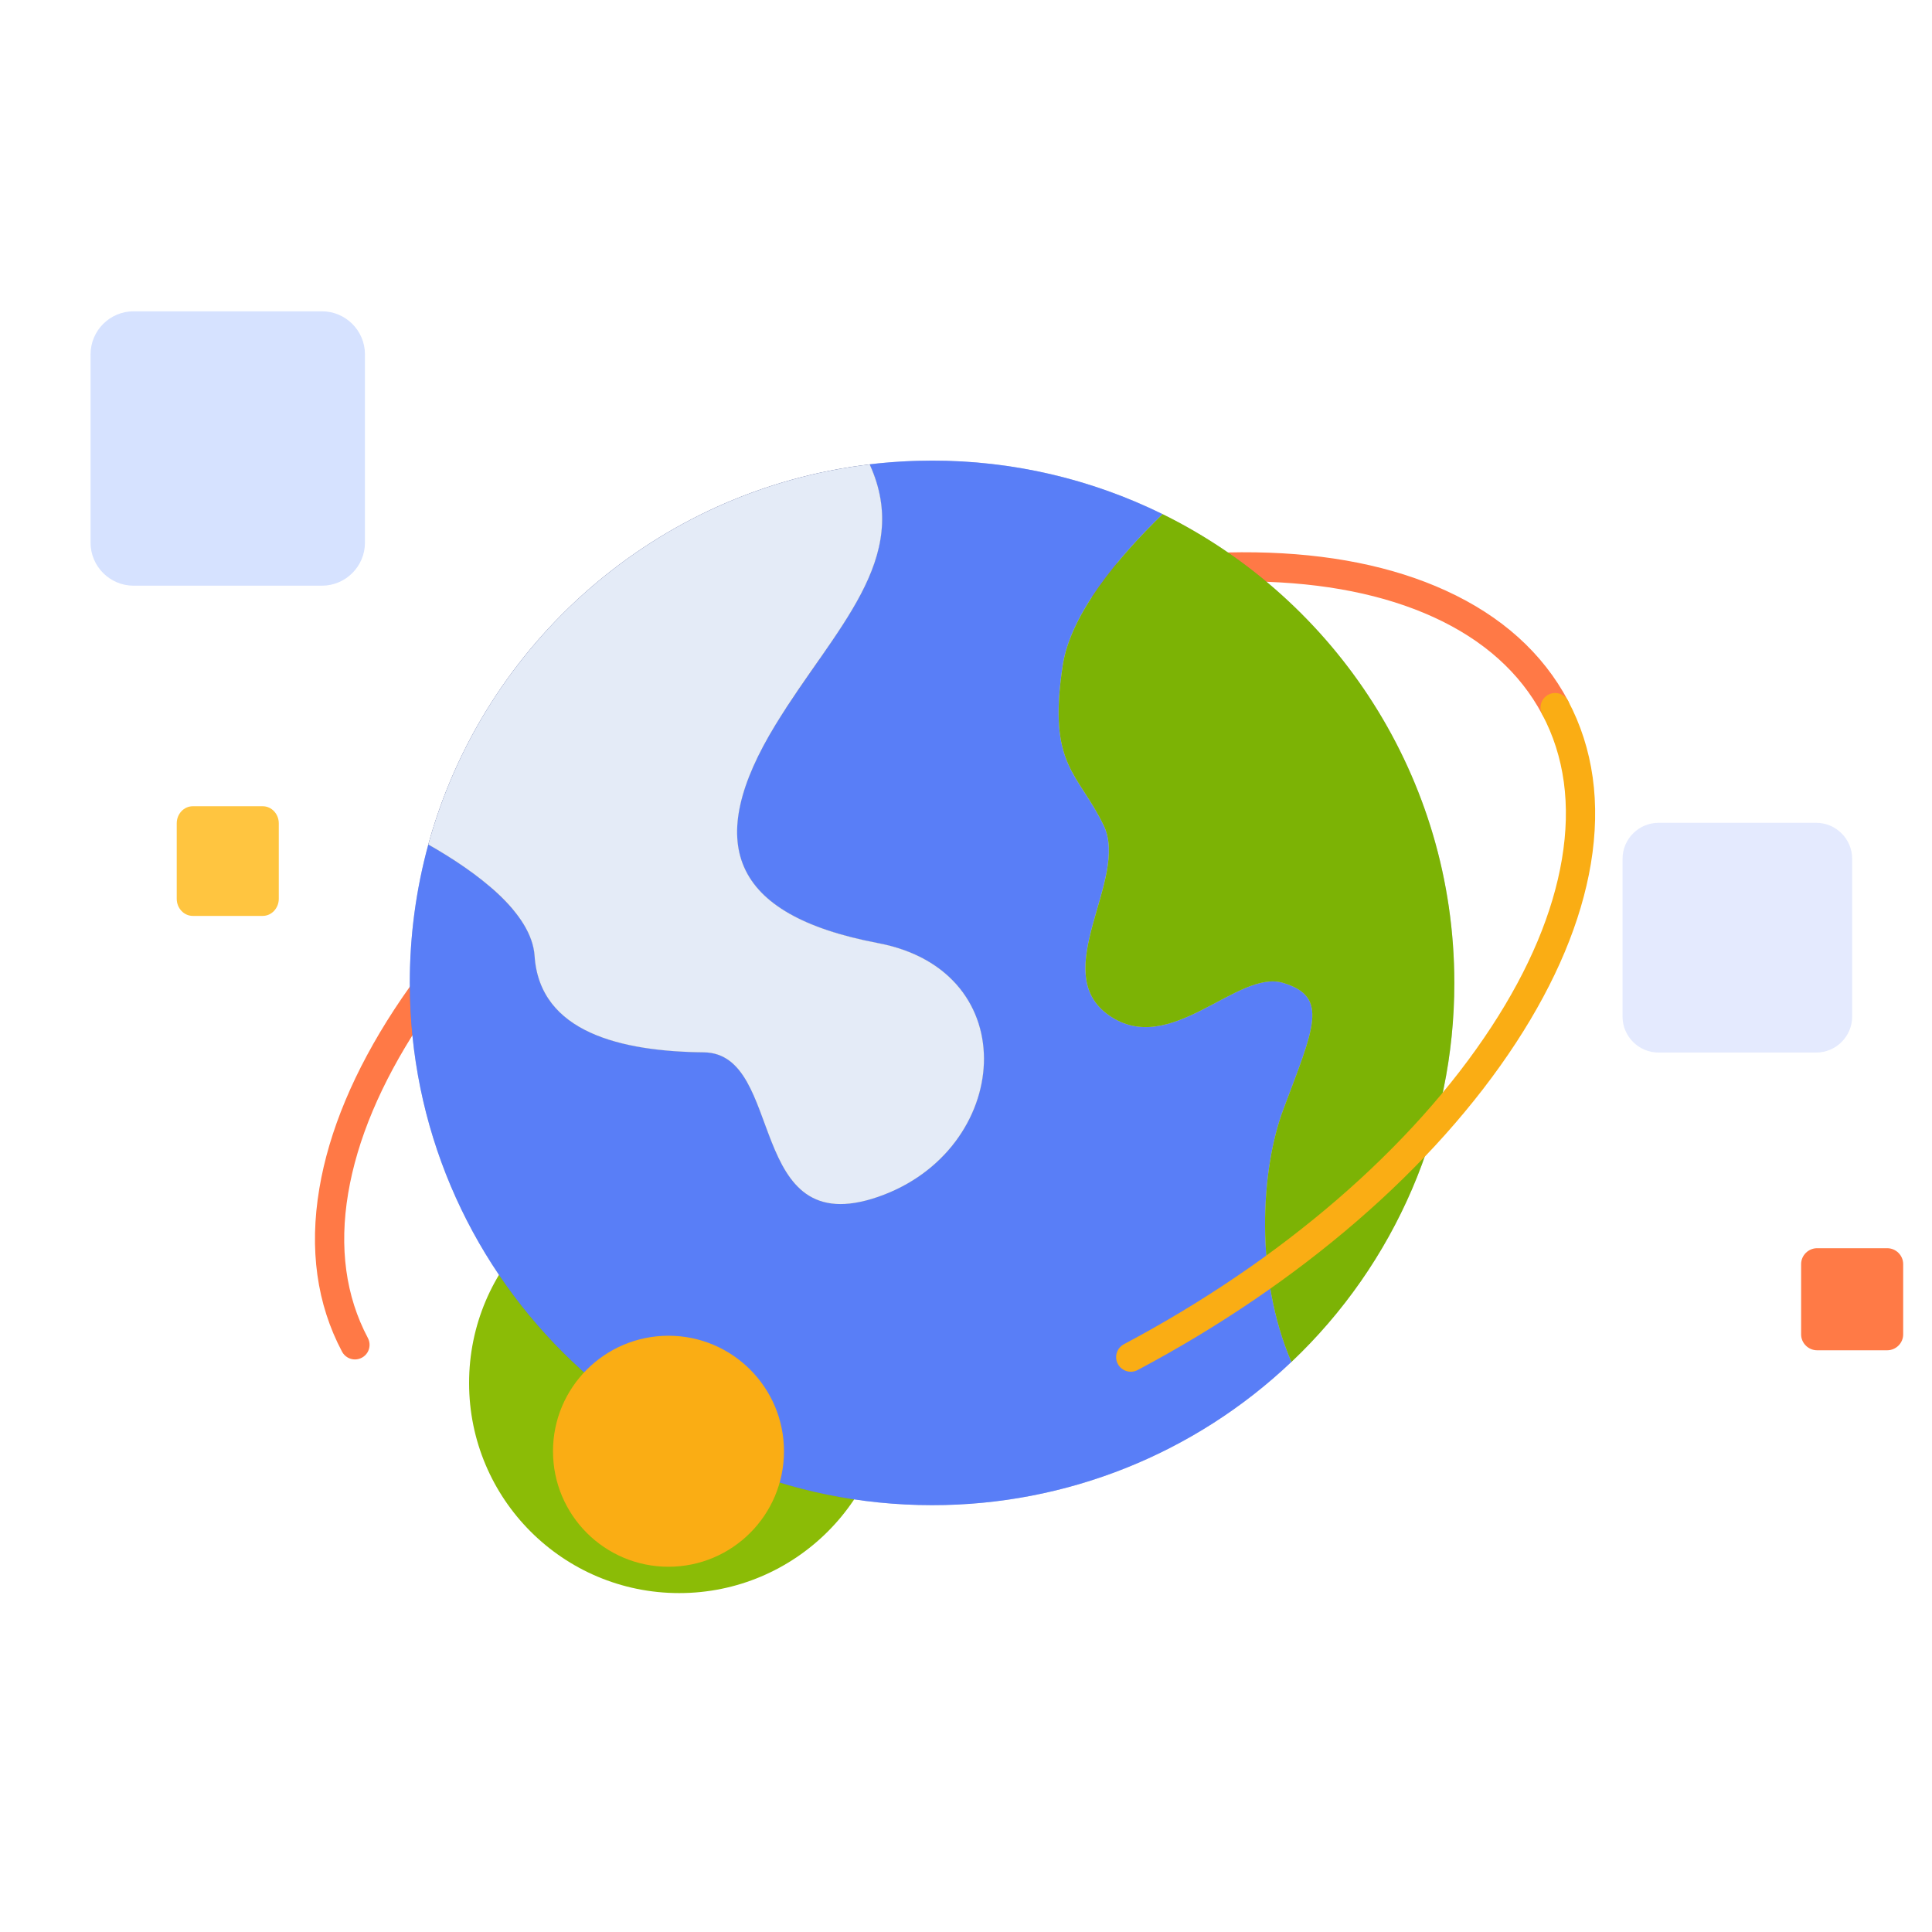 <svg width="74" height="74" viewBox="0 0 74 74" fill="none" xmlns="http://www.w3.org/2000/svg">
<rect x="0" y="0" width="74" height="74" fill="#333333" stroke="none"/>
<g clip-path="url(#clip0_117_918)">
<rect width="74" height="74" fill="white"/>
<path opacity="0.163" fill-rule="evenodd" clip-rule="evenodd" d="M69.566 40.315H63.524C62.767 40.315 62.147 39.695 62.147 38.937V32.894C62.147 32.136 62.767 31.516 63.524 31.516H69.566C70.323 31.516 70.942 32.136 70.942 32.894V38.937C70.942 39.695 70.323 40.315 69.566 40.315Z" fill="#597EF7"/>
<path fill-rule="evenodd" clip-rule="evenodd" d="M10.064 35.081H7.383C7.045 35.081 6.769 34.786 6.769 34.426V31.535C6.769 31.175 7.045 30.881 7.383 30.881H10.064C10.402 30.881 10.678 31.175 10.678 31.535V34.426C10.678 34.786 10.402 35.081 10.064 35.081Z" fill="#FFC540"/>
<path fill-rule="evenodd" clip-rule="evenodd" d="M69.602 51.719C69.264 51.719 68.987 51.445 68.987 51.11V48.419C68.987 48.083 69.264 47.809 69.602 47.809H72.282C72.62 47.809 72.896 48.083 72.896 48.419V51.11C72.896 51.445 72.62 51.719 72.282 51.719H69.602Z" fill="#FF7A46"/>
<path opacity="0.497" fill-rule="evenodd" clip-rule="evenodd" d="M5.114 22.433C4.209 22.433 3.469 21.693 3.469 20.788V13.569C3.469 12.664 4.209 11.924 5.114 11.924H12.333C13.238 11.924 13.978 12.664 13.978 13.569V20.788C13.978 21.693 13.238 22.433 12.333 22.433H5.114Z" fill="#ADC6FF"/>
<path fill-rule="evenodd" clip-rule="evenodd" d="M26.015 44.922C21.57 44.922 17.967 48.526 17.967 52.971C17.967 57.416 21.57 61.019 26.015 61.019C30.46 61.019 34.064 57.416 34.064 52.971C34.064 48.526 30.46 44.922 26.015 44.922Z" fill="#8BBC06"/>
<path fill-rule="evenodd" clip-rule="evenodd" d="M24.719 55.705L24.21 55.197L29.134 50.255C29.303 50.086 29.576 50.086 29.744 50.255L29.948 50.458C30.116 50.626 30.116 50.899 29.948 51.068L25.328 55.705C25.16 55.873 24.887 55.873 24.719 55.705Z" fill="white"/>
<path fill-rule="evenodd" clip-rule="evenodd" d="M25.836 55.197L25.328 55.705C25.159 55.873 24.886 55.873 24.718 55.705L22.695 53.681C22.526 53.513 22.526 53.24 22.695 53.072L22.898 52.868C23.066 52.7 23.339 52.7 23.508 52.868L25.836 55.197Z" fill="white"/>
<path d="M13.596 52.07C13.389 52.07 13.198 51.955 13.101 51.772C12.134 49.95 11.841 47.847 12.231 45.525C12.6 43.324 13.566 41.017 15.101 38.667C18.223 33.891 23.368 29.441 29.589 26.137C35.81 22.834 42.378 21.066 48.084 21.156C50.891 21.2 53.343 21.692 55.372 22.619C57.516 23.598 59.092 25.018 60.06 26.841C60.205 27.114 60.101 27.453 59.828 27.598C59.555 27.743 59.216 27.639 59.071 27.366C58.222 25.766 56.821 24.512 54.908 23.638C53.019 22.776 50.718 22.317 48.066 22.273C42.547 22.184 36.171 23.911 30.114 27.124C24.057 30.337 19.058 34.658 16.038 39.279C14.588 41.499 13.678 43.662 13.335 45.71C12.987 47.784 13.241 49.647 14.09 51.247C14.182 51.42 14.177 51.628 14.077 51.797C13.976 51.965 13.795 52.068 13.599 52.07H13.596Z" fill="#FF7946"/>
<path opacity="0.33" d="M35.7 57.651C46.748 57.651 55.704 48.695 55.704 37.647C55.704 26.599 46.748 17.643 35.7 17.643C24.652 17.643 15.696 26.599 15.696 37.647C15.696 48.695 24.652 57.651 35.7 57.651Z" fill="#4E5C93"/>
<path d="M49.151 42.503C50.329 39.361 50.918 38.182 49.151 37.647C47.383 37.113 44.83 40.539 42.471 38.886C40.113 37.234 43.257 33.665 42.275 31.622C41.293 29.579 40.114 29.344 40.704 25.484C41.003 23.525 42.816 21.355 44.529 19.693C41.784 18.341 38.763 17.639 35.702 17.643C34.903 17.643 34.104 17.69 33.31 17.785C34.969 21.421 31.959 24.072 29.707 27.751C26.957 32.247 27.939 35.04 33.635 36.122C39.33 37.204 38.741 44.074 33.635 45.839C28.528 47.604 30.099 40.343 26.957 40.307C23.815 40.272 20.672 39.557 20.476 36.614C20.367 34.945 18.232 33.384 16.405 32.346C15.933 34.074 15.694 35.856 15.696 37.647C15.696 48.695 24.652 57.651 35.7 57.651C40.823 57.658 45.751 55.693 49.464 52.163C48.056 48.902 48.287 44.806 49.151 42.503Z" fill="#597EF7"/>
<path d="M20.476 36.614C20.672 39.557 23.814 40.272 26.957 40.307C30.099 40.343 28.528 47.609 33.634 45.842C38.741 44.074 39.33 37.204 33.634 36.124C27.939 35.045 26.957 32.248 29.707 27.754C31.956 24.075 34.967 21.421 33.31 17.788C25.166 18.755 18.524 24.615 16.405 32.346C18.233 33.385 20.364 34.945 20.476 36.614Z" fill="#4E5C93"/>
<path d="M20.476 36.614C20.672 39.557 23.814 40.272 26.957 40.307C30.099 40.343 28.528 47.609 33.634 45.842C38.741 44.074 39.33 37.204 33.634 36.124C27.939 35.045 26.957 32.248 29.707 27.754C31.956 24.075 34.967 21.421 33.31 17.788C25.166 18.755 18.524 24.615 16.405 32.346C18.233 33.385 20.364 34.945 20.476 36.614Z" fill="#E4EBF7"/>
<path d="M55.704 37.648C55.704 29.769 51.15 22.955 44.531 19.693C42.818 21.355 41.005 23.525 40.706 25.484C40.116 29.344 41.294 29.578 42.277 31.622C43.259 33.666 40.116 37.234 42.471 38.886C44.827 40.539 47.385 37.112 49.151 37.648C50.917 38.182 50.329 39.361 49.151 42.503C48.287 44.806 48.056 48.902 49.464 52.166C53.454 48.392 55.711 43.14 55.704 37.648Z" fill="#7CB305"/>
<path d="M43.311 52.541C43.053 52.541 42.829 52.366 42.766 52.117C42.704 51.867 42.82 51.607 43.047 51.487C49.107 48.271 54.103 43.953 57.123 39.334C58.576 37.114 59.483 34.949 59.826 32.903C60.175 30.828 59.921 28.965 59.071 27.366C58.926 27.093 59.03 26.754 59.303 26.609C59.576 26.464 59.915 26.568 60.06 26.841C61.027 28.663 61.32 30.765 60.933 33.089C60.564 35.289 59.598 37.596 58.063 39.946C54.942 44.723 49.797 49.172 43.575 52.475C43.493 52.519 43.403 52.541 43.311 52.541Z" fill="#FAAD14"/>
<path d="M25.604 60.01C28.047 60.01 30.028 58.029 30.028 55.586C30.028 53.143 28.047 51.162 25.604 51.162C23.161 51.162 21.181 53.143 21.181 55.586C21.181 58.029 23.161 60.01 25.604 60.01Z" fill="#FAAD14"/>
</g>
<defs>
<clipPath id="clip0_117_918">
<rect width="74" height="74" fill="white"/>
</clipPath>
</defs>
</svg>
